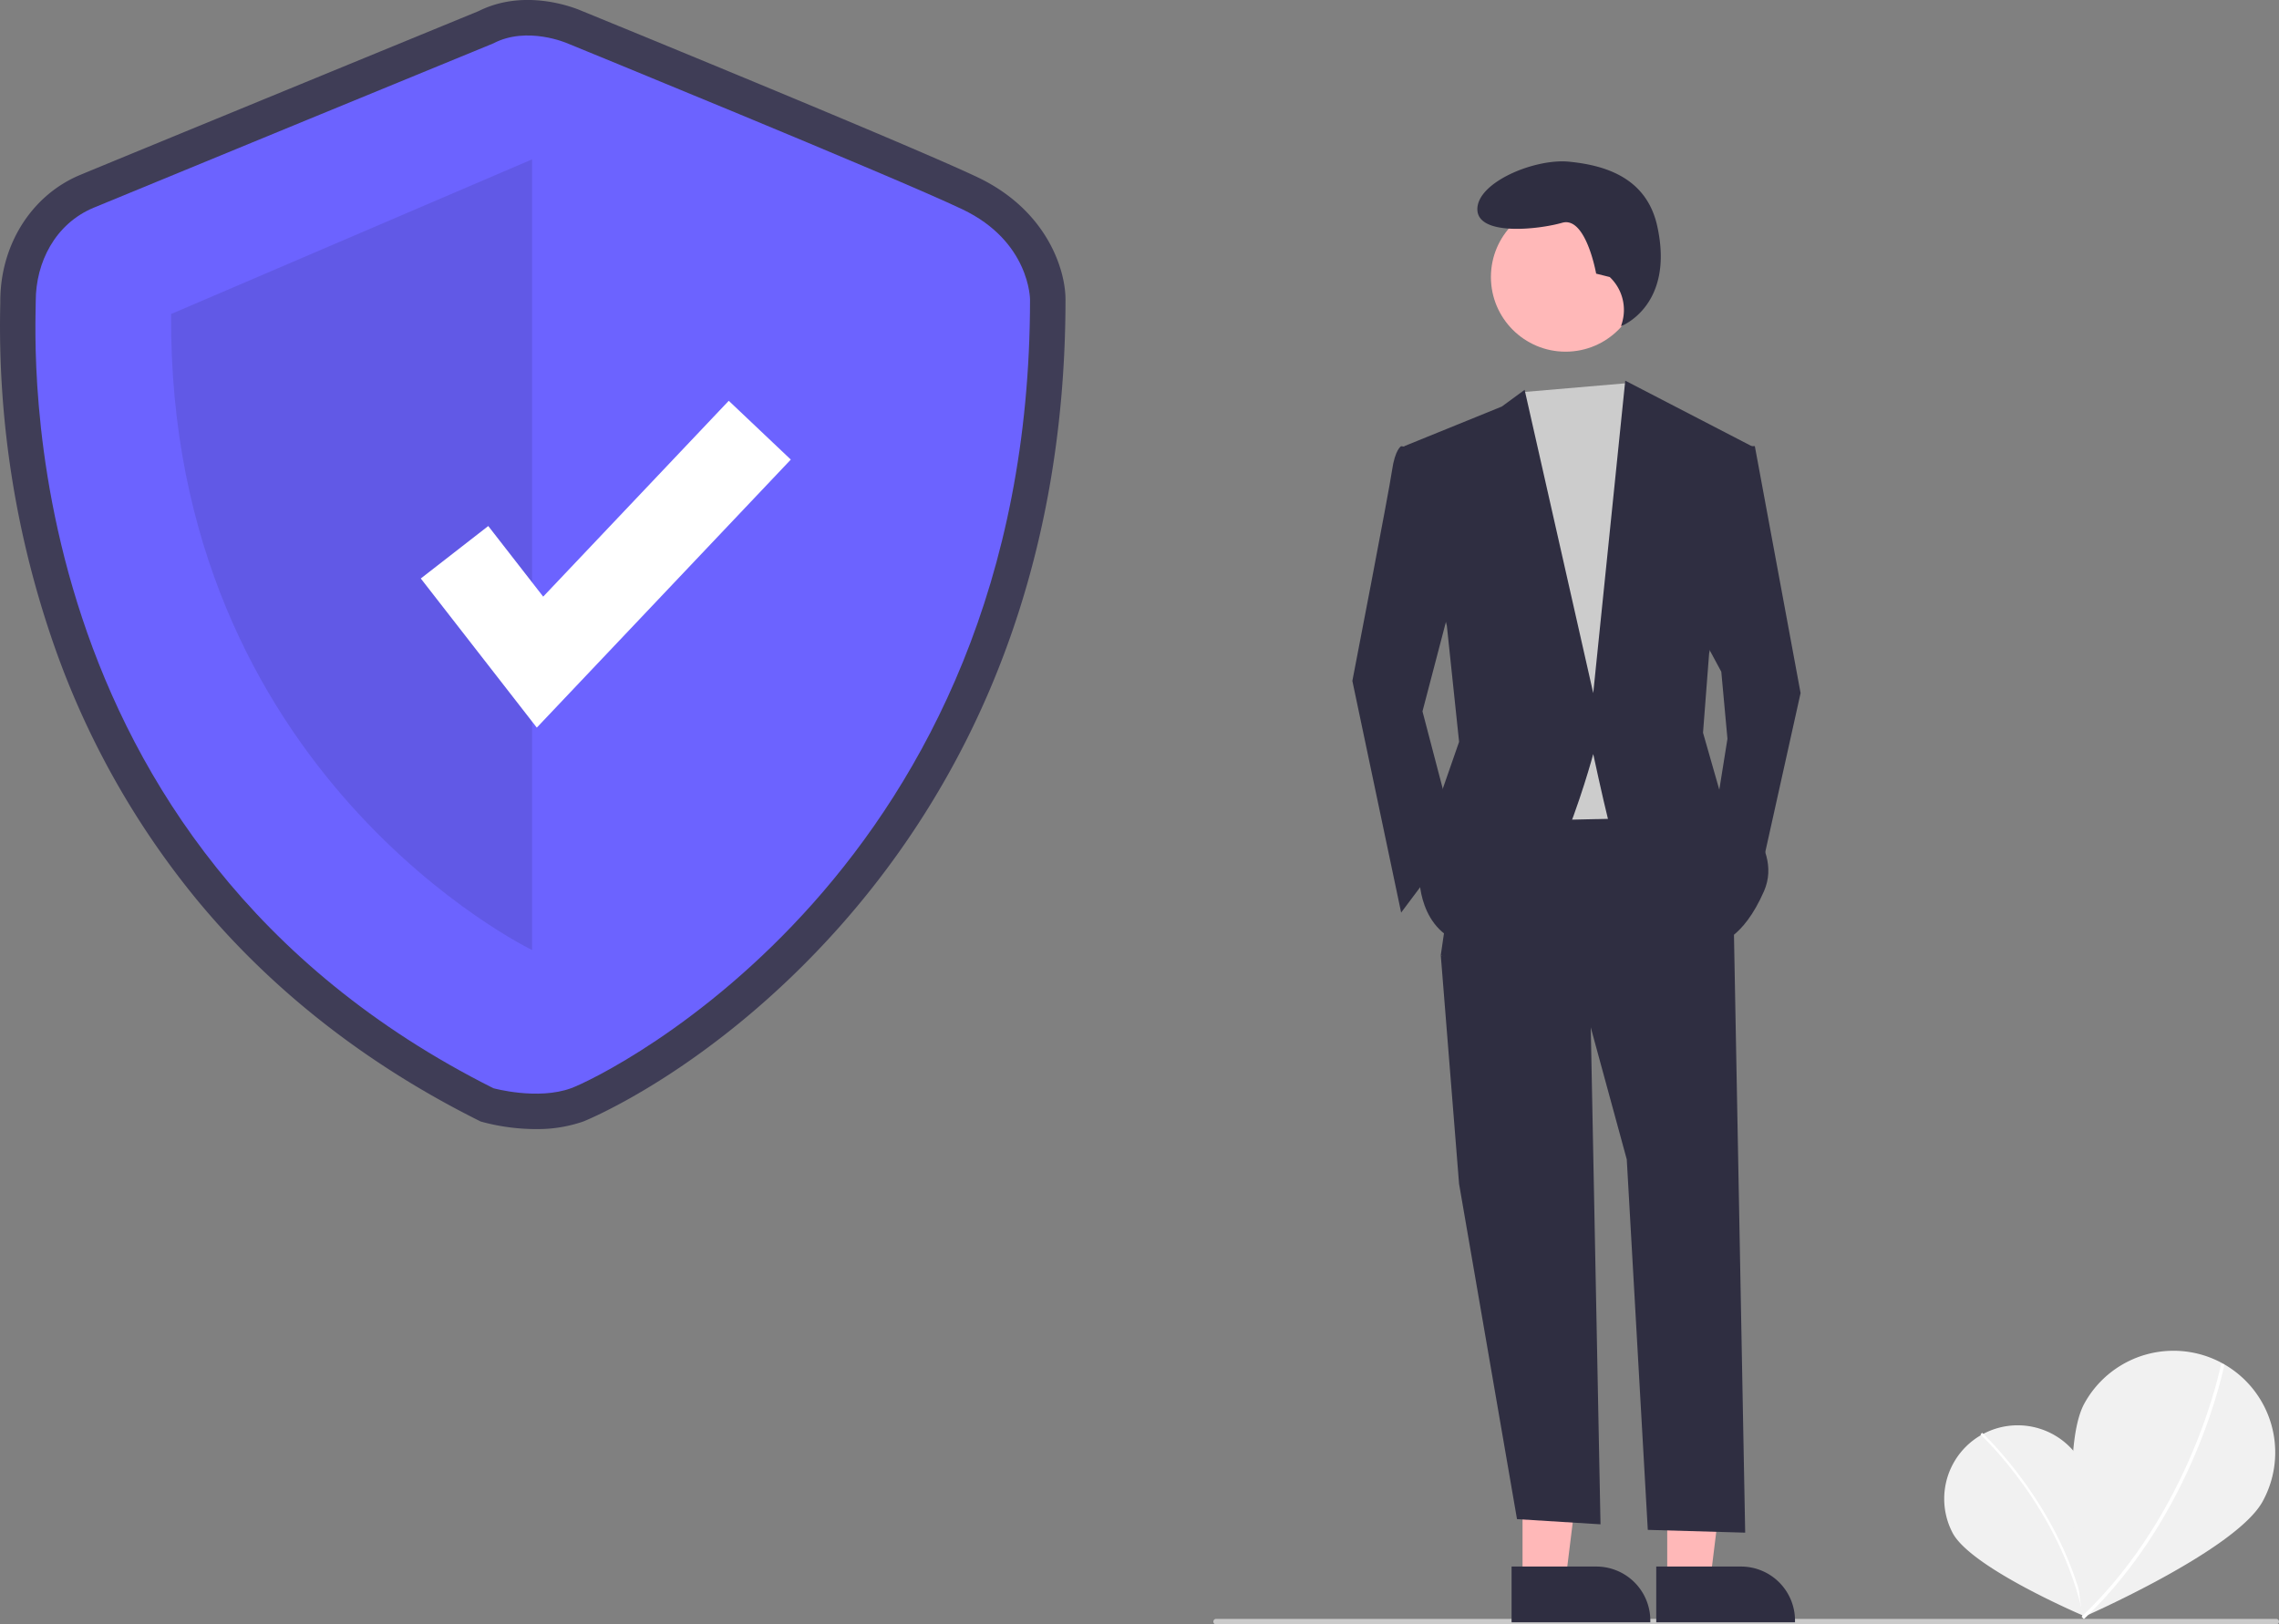 <svg xmlns="http://www.w3.org/2000/svg" width="443.353" height="316.108" viewBox="0 0 443.353 316.108">
  <rect x="0" y="0" width="443.353" height="316.108" fill="#808080" stroke="none"/>
  <g id="img_reason01" transform="translate(0.005 0)">
    <path id="パス_249" data-name="パス 249" d="M915.7,677.206c3.888,6.873.591,30.087.591,30.087s-21.592-9.14-25.48-16.01A14.3,14.3,0,0,1,915.7,677.206Z" transform="translate(-510.879 -392.839)" fill="#f1f1f1"/>
    <path id="パス_250" data-name="パス 250" d="M922.7,708.707l-.459.1c-4.418-20.99-19.846-35.224-20-35.365l.315-.347C902.709,673.234,918.247,687.565,922.7,708.707Z" transform="translate(-516.971 -394.283)" fill="#fff"/>
    <path id="パス_251" data-name="パス 251" d="M972.2,672.949c-5.276,9.572-35.024,22.538-35.024,22.538s-4.9-32.078.369-41.647A19.787,19.787,0,0,1,972.2,672.949Z" transform="translate(-532.046 -380.756)" fill="#f1f1f1"/>
    <path id="パス_252" data-name="パス 252" d="M939.037,697.968l-.447-.47c21.526-20.443,27.1-48.956,27.153-49.242l.638.12C966.327,648.664,960.72,677.376,939.037,697.968Z" transform="translate(-533.647 -382.89)" fill="#fff"/>
    <path id="パス_253" data-name="パス 253" d="M294.694,377.716a40.7,40.7,0,0,1-10.089-1.305l-.649-.18-.6-.3c-21.782-10.921-40.159-25.347-54.619-42.876a162.311,162.311,0,0,1-27.578-48.97,188.479,188.479,0,0,1-10.658-66.4c.009-.474.017-.84.017-1.093,0-10.982,6.1-20.618,15.53-24.549,7.22-3.009,72.778-29.936,77.515-31.881,8.921-4.47,18.437-.739,19.96-.087,3.416,1.4,64.02,26.184,77.117,32.421,13.5,6.427,17.1,17.974,17.1,23.783,0,26.3-4.555,50.879-13.538,73.055a169.16,169.16,0,0,1-30.4,48.992c-24.816,27.927-49.639,37.827-49.878,37.914a27.123,27.123,0,0,1-9.225,1.473Zm-5.837-14.46c2.152.482,7.107,1.206,10.336.028,4.1-1.5,24.879-12.27,44.293-34.118,26.824-30.187,40.435-68.134,40.455-112.788-.048-.9-.69-7.357-9.235-11.426-12.843-6.115-75.835-31.873-76.47-32.132l-.174-.074c-1.32-.553-5.521-1.718-8.417-.2l-.58.27c-.7.288-70.292,28.871-77.714,31.963-5.192,2.163-7.042,7.522-7.042,11.816,0,.314-.008.77-.02,1.36-.593,30.554,6.477,105.737,84.568,145.3Z" transform="translate(-190.465 -158)" fill="#3f3d56"/>
    <path id="パス_254" data-name="パス 254" d="M292.282,172.287s-70.223,28.842-77.747,31.977-11.286,10.659-11.286,18.183-5.643,105.7,89.033,153.168c0,0,8.593,2.378,15.112,0s89.282-42.5,89.282-153.482c0,0,0-11.286-13.167-17.556s-76.826-32.29-76.826-32.29S298.865,168.839,292.282,172.287Z" transform="translate(-196.302 -163.851)" fill="#6c63ff"/>
    <path id="パス_255" data-name="パス 255" d="M322.174,215.286v153.86s-70.85-34.1-70.223-123.764Z" transform="translate(-218.67 -184.278)" opacity="0.1"/>
    <path id="パス_256" data-name="パス 256" d="M173.8,207.685l-22.569-29.019,13.125-10.208,10.686,13.74,36.1-38.109,12.072,11.438Z" transform="translate(-69.377 -66.096)" fill="#fff"/>
    <path id="パス_257" data-name="パス 257" d="M833.309,741.083H627.081a.541.541,0,0,1,0-1.083H833.309a.541.541,0,1,1,0,1.083Z" transform="translate(-390.503 -424.975)" fill="#cacaca"/>
    <path id="パス_258" data-name="パス 258" d="M547.2,540.873h8.371l3.983-32.289H547.2Z" transform="translate(-251.015 -233.297)" fill="#ffb8b8"/>
    <path id="パス_259" data-name="パス 259" d="M733.725,721.187h16.487a10.507,10.507,0,0,1,10.506,10.505v.342H733.725Z" transform="translate(-439.671 -416.345)" fill="#2f2e41"/>
    <path id="パス_260" data-name="パス 260" d="M599.2,540.873h8.371l3.983-32.289H599.2Z" transform="translate(-274.868 -233.297)" fill="#ffb8b8"/>
    <path id="パス_261" data-name="パス 261" d="M785.725,721.187h16.487a10.507,10.507,0,0,1,10.506,10.505v.342H785.725Z" transform="translate(-463.525 -416.345)" fill="#2f2e41"/>
    <path id="パス_262" data-name="パス 262" d="M546.882,351.712,548.89,454.15l-16.244-1.007L521.376,387.9l-3.559-44.487Z" transform="translate(-237.535 -157.528)" fill="#2f2e41"/>
    <path id="パス_263" data-name="パス 263" d="M765.226,464.361,767.5,585.624l-18.945-.541L744.465,513l-7.118-26.1-29.065-13.643,4.745-32.624,42.707-.593Z" transform="translate(-428 -287.378)" fill="#2f2e41"/>
    <circle id="楕円形_110" data-name="楕円形 110" cx="14.527" cy="14.527" r="14.527" transform="translate(290.036 39.381)" fill="#ffb8b8"/>
    <path id="パス_264" data-name="パス 264" d="M561.185,137.738l2.225,3.371,5.932,16.608L564.6,222.371l-27.879.594L533.16,148.82l7.455-9.319Z" transform="translate(-244.573 -63.183)" fill="#ccc"/>
    <path id="パス_265" data-name="パス 265" d="M690.739,319l-4.745-.593s-1.186.593-1.779,4.745-7.711,40.928-7.711,40.928l9.49,45.08L696.67,394.92l-6.525-24.913L696.67,345.1Z" transform="translate(-413.422 -231.58)" fill="#2f2e41"/>
    <path id="パス_266" data-name="パス 266" d="M618.082,160.4h3.559l8.9,48.045-8.3,37.369-8.3-13.642,2.372-14.829L615.116,204.3l-4.152-7.712Z" transform="translate(-280.263 -73.581)" fill="#2f2e41"/>
    <path id="パス_267" data-name="パス 267" d="M747.175,238.514l-2.641-.66s-1.981-11.225-6.6-9.9-16.508,2.641-16.508-2.641,11.225-9.9,17.829-9.244,15.036,2.851,17.168,12.546c3.417,15.542-7.051,19.467-7.051,19.467l.174-.566a8.813,8.813,0,0,0-2.368-9Z" transform="translate(-434.028 -184.606)" fill="#2f2e41"/>
    <path id="パス_268" data-name="パス 268" d="M695.132,307.6l18.981-7.711,4.449-3.262,13.346,59.019,6.228-60.8,24.616,12.753-8.3,40.335-1.186,15.422,3.559,12.456s12.456,8.9,8.3,18.388-8.9,10.084-8.9,10.084S736.06,385.3,734.874,380.553s-2.966-13.049-2.966-13.049-10.084,37.962-21.947,37.369S698.1,391.823,698.1,391.823l2.966-13.049,4.745-13.643-2.373-22.54Z" transform="translate(-421.968 -220.772)" fill="#2f2e41"/>
  </g>
</svg>
